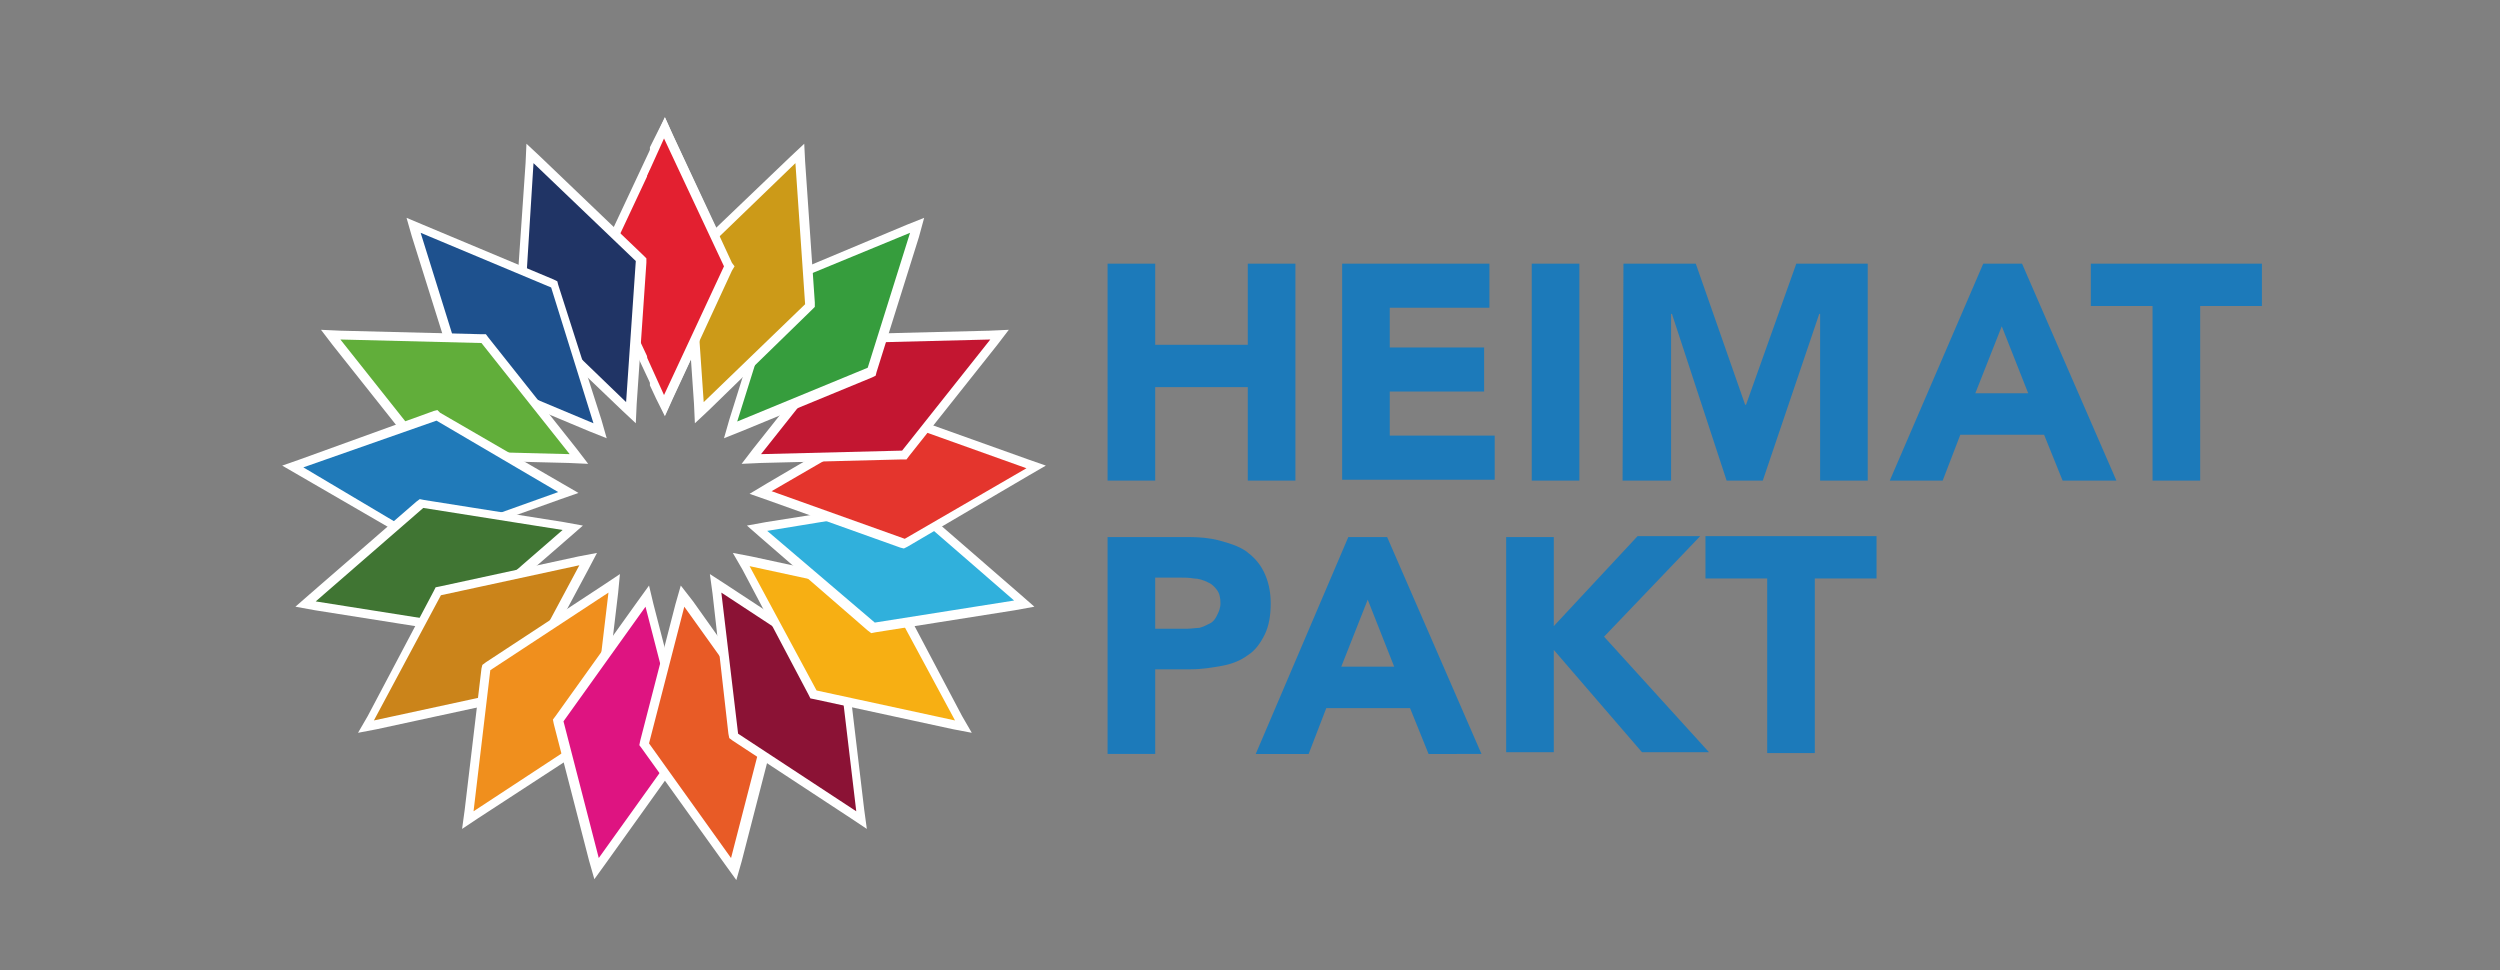 <?xml version="1.0" encoding="UTF-8"?> <svg xmlns="http://www.w3.org/2000/svg" xmlns:xlink="http://www.w3.org/1999/xlink" version="1.1" id="Ebene_1" x="0px" y="0px" viewBox="0 0 283.5 110" style="enable-background:new 0 0 283.5 110;" xml:space="preserve"><rect x="0" y="0" width="283.5" height="110" fill="#808080" stroke="none"/> <style type="text/css"> .st0{fill:#E32030;} .st1{fill:#FFFFFF;} .st2{fill:#203465;} .st3{fill:#1E518E;} .st4{fill:#61AE3A;} .st5{fill:#207AB9;} .st6{fill:#407533;} .st7{fill:#CB841A;} .st8{fill:#F08F1D;} .st9{fill:#DE1481;} .st10{fill:#E85B26;} .st11{fill:#8B1235;} .st12{fill:#F7AF13;} .st13{fill:#30B0DC;} .st14{fill:#E4352D;} .st15{fill:#C31631;} .st16{fill:#369D3D;} .st17{fill:#CC9A18;} .st18{fill:#1C7ABA;} </style> <g> <g> <polygon class="st0" points="68.1,30.2 75.4,14.5 82.8,30.2 75.4,46 "></polygon> <path class="st1" d="M75.4,15.7l6.8,14.5l-6.8,14.5l-6.8-14.5L75.4,15.7 M75.4,13.3l-0.9,2l-6.8,14.5l-0.2,0.4l0.2,0.4l6.8,14.5 l0.9,2l0.9-2l6.8-14.5l0.2-0.4l-0.2-0.4l-6.8-14.5L75.4,13.3L75.4,13.3z"></path> </g> <g> <polygon class="st2" points="59,34.7 60.1,17.4 72.6,29.4 71.5,46.8 "></polygon> <path class="st1" d="M60.5,18.5l11.6,11.1l-1.1,16L59.5,34.5L60.5,18.5 M59.7,16.3l-0.1,2.2l-1.1,16V35l0.4,0.4l11.6,11.1l1.6,1.5 l0.1-2.2l1.1-16v-0.5l-0.4-0.4L61.2,17.7L59.7,16.3L59.7,16.3z"></path> </g> <g> <polygon class="st3" points="52.1,42.2 46.8,25.6 62.9,32.3 68.1,48.8 "></polygon> <path class="st1" d="M47.7,26.4l14.8,6.2L67.3,48l-14.8-6.2L47.7,26.4 M46.1,24.7l0.6,2.1l4.8,15.3l0.1,0.4l0.4,0.2l14.8,6.2 l2,0.8l-0.6-2.1l-4.9-15.3l-0.1-0.4l-0.4-0.2L48,25.5L46.1,24.7L46.1,24.7z"></path> </g> <g> <polygon class="st4" points="48.3,51.6 37.4,38 54.8,38.4 65.7,52.1 "></polygon> <path class="st1" d="M38.6,38.5l16,0.4l10,12.6l-16-0.4L38.6,38.5 M36.4,37.4l1.3,1.7l10,12.6l0.3,0.4h0.5l16,0.4l2.2,0.1 l-1.3-1.7l-10-12.6l-0.3-0.4h-0.5l-16-0.4L36.4,37.4L36.4,37.4z"></path> </g> <g> <polygon class="st5" points="33.2,53 49.6,47.1 64.5,55.9 48.2,61.7 "></polygon> <path class="st1" d="M49.5,47.7l13.8,8.1l-15.1,5.4L34.4,53L49.5,47.7 M49.6,46.5l-0.4,0.1L34,52.1l-2,0.7l1.9,1.1l13.8,8l0.4,0.2 l0.4-0.1l15.1-5.4l2-0.7l-1.9-1.1l-13.8-8L49.6,46.5L49.6,46.5z"></path> </g> <g> <polygon class="st6" points="34.6,68.5 47.7,57.1 64.9,59.8 51.8,71.2 "></polygon> <path class="st1" d="M48,57.6l15.8,2.5L51.6,70.7l-15.8-2.5L48,57.6 M47.6,56.6l-0.4,0.3L35.1,67.4l-1.6,1.4l2.2,0.4l15.8,2.5 l0.5,0.1l0.4-0.3l12.1-10.5l1.6-1.4l-2.2-0.4l-15.8-2.5L47.6,56.6L47.6,56.6z"></path> </g> <g> <polygon class="st7" points="49.7,67.1 66.7,63.4 58.5,78.7 41.6,82.4 "></polygon> <path class="st1" d="M65.7,64.1l-7.6,14.2l-15.7,3.4l7.6-14.2L65.7,64.1 M67.7,62.7l-2.1,0.4l-15.7,3.4l-0.5,0.1L49.2,67 l-7.5,14.2l-1.1,1.9l2.1-0.4l15.7-3.4l0.5-0.1l0.2-0.4l7.6-14.2L67.7,62.7L67.7,62.7z"></path> </g> <g> <polygon class="st8" points="55.2,75.6 69.7,66.1 67.6,83.4 53.1,92.9 "></polygon> <path class="st1" d="M69,67.2l-1.9,16l-13.4,8.8l1.9-16L69,67.2 M70.3,65.1l-1.8,1.2l-13.4,8.8l-0.4,0.3l-0.1,0.4l-1.9,16L52.4,94 l1.8-1.2L67.7,84l0.4-0.3l0.1-0.5l1.9-16L70.3,65.1L70.3,65.1z"></path> </g> <g> <polygon class="st9" points="63.3,81.7 73.4,67.6 77.7,84.4 67.6,98.5 "></polygon> <path class="st1" d="M73.2,68.8l4,15.5l-9.3,13l-4-15.5L73.2,68.8 M73.6,66.4l-1.3,1.8L63,81.2l-0.3,0.4l0.1,0.5l4,15.5l0.6,2.1 l1.3-1.8L78,84.9l0.3-0.4L78.1,84l-4-15.5L73.6,66.4L73.6,66.4z"></path> </g> <g> <polygon class="st10" points="73.1,84.4 77.4,67.6 87.5,81.7 83.2,98.5 "></polygon> <path class="st1" d="M77.6,68.8l9.3,13l-4,15.5l-9.3-13L77.6,68.8 M77.2,66.4l-0.6,2.1l-4,15.5l-0.1,0.5l0.3,0.4l9.4,13.1l1.3,1.8 l0.6-2.1l4-15.5l0.1-0.5l-0.3-0.4l-9.3-13.1L77.2,66.4L77.2,66.4z"></path> </g> <g> <polygon class="st11" points="83.2,83.4 81.1,66.1 95.7,75.6 97.7,92.9 "></polygon> <path class="st1" d="M81.8,67.2L95.2,76l1.9,16l-13.4-8.8L81.8,67.2 M80.5,65.1l0.3,2.2l1.8,15.9l0.1,0.5l0.4,0.3l13.4,8.8 l1.8,1.2l-0.3-2.2l-1.9-16l-0.1-0.5l-0.4-0.3l-13.4-8.8L80.5,65.1L80.5,65.1z"></path> </g> <g> <polygon class="st12" points="92.2,78.8 84.1,63.4 101.1,67.1 109.2,82.4 "></polygon> <path class="st1" d="M85,64.2l15.7,3.4l7.6,14.1l-15.7-3.4L85,64.2 M83.1,62.7l1.1,1.9l7.5,14.2l0.2,0.4l0.5,0.1l15.7,3.4l2.1,0.4 l-1.1-1.9L101.6,67l-0.2-0.4l-0.5-0.1l-15.7-3.4L83.1,62.7L83.1,62.7z"></path> </g> <g> <polygon class="st13" points="85.9,59.8 103,57.1 116.2,68.5 99,71.3 "></polygon> <path class="st1" d="M102.9,57.6L115,68.1l-15.8,2.5L87,60.2L102.9,57.6 M103.2,56.6l-0.5,0.1l-15.8,2.5l-2.2,0.4l1.6,1.4 l12.1,10.5l0.4,0.3l0.5-0.1l15.8-2.5l2.2-0.4l-1.6-1.4l-12.1-10.5L103.2,56.6L103.2,56.6z"></path> </g> <g> <polygon class="st14" points="86.2,55.9 101.3,47.1 117.6,53 102.6,61.7 "></polygon> <path class="st1" d="M101.3,47.7l15.1,5.4l-13.8,8l-15.1-5.4L101.3,47.7 M101.2,46.5l-0.4,0.2l-13.8,8.1L85,56l2,0.7l15.1,5.4 l0.4,0.1l0.4-0.2l13.8-8.1l1.9-1.1l-2-0.7l-15.1-5.4L101.2,46.5L101.2,46.5z"></path> </g> <g> <polygon class="st15" points="96,38.4 113.3,38 102.5,51.6 85.2,52.1 "></polygon> <path class="st1" d="M112.3,38.5l-10,12.6l-16,0.4l10-12.6L112.3,38.5 M114.4,37.4l-2.2,0.1l-16,0.4h-0.5l-0.3,0.4l-10,12.6 l-1.3,1.7l2.2-0.1l16-0.4h0.5l0.3-0.4l10-12.6L114.4,37.4L114.4,37.4z"></path> </g> <g> <polygon class="st16" points="87.9,32.3 103.9,25.6 98.8,42.2 82.8,48.8 "></polygon> <path class="st1" d="M103.2,26.4l-4.8,15.3l-14.8,6.1l4.8-15.3L103.2,26.4 M104.8,24.7l-2,0.8l-14.8,6.2l-0.4,0.2l-0.1,0.4 l-4.8,15.3l-0.6,2.1l2-0.8l14.8-6.1l0.4-0.2l0.1-0.4l4.8-15.3L104.8,24.7L104.8,24.7z"></path> </g> <g> <polygon class="st17" points="78.2,29.4 90.7,17.4 91.9,34.7 79.3,46.8 "></polygon> <path class="st1" d="M90.2,18.5l1.1,16L79.8,45.6l-1.1-16L90.2,18.5 M91.2,16.3l-1.6,1.5L78,28.9l-0.4,0.4v0.5l1.1,16l0.1,2.2 l1.6-1.5L92,35.2l0.4-0.4v-0.5l-1.1-16L91.2,16.3L91.2,16.3z"></path> </g> <polygon class="st1" points="83,29.8 76.3,15.3 75.4,13.3 74.4,15.3 73.7,16.7 73.7,17 73.7,17.2 73.7,43.3 73.7,43.6 73.7,43.7 74.4,45.2 75.4,47.2 76.3,45.2 83,30.7 83.3,30.2 "></polygon> <g> <polygon class="st0" points="75.3,15.7 73.4,19.9 73.4,40.6 75.3,44.8 82.1,30.2 "></polygon> </g> </g> <g> <g> <path class="st18" d="M125.6,29.9h5.4v9.2h10.5v-9.2h5.4v24.6h-5.4V43.9h-10.5v10.6h-5.4V29.9z"></path> <path class="st18" d="M152.2,29.9h16.7v5h-11.3v4.5h10.7v5h-10.7v5h11.9v5h-17.3V29.9z"></path> <path class="st18" d="M173.7,29.9h5.4v24.6h-5.4V29.9z"></path> <path class="st18" d="M184.1,29.9h8.2l5.6,16h0.1l5.7-16h8.1v24.6h-5.4V35.6h-0.1l-6.4,18.9h-4.1l-6.2-18.9h-0.1v18.9H184 L184.1,29.9L184.1,29.9z"></path> <path class="st18" d="M224.9,29.9h4.4L240,54.5h-6.1l-2.1-5.2h-9.5l-2,5.2h-6L224.9,29.9z M227,37l-3,7.6h6L227,37z"></path> <path class="st18" d="M244.1,34.7h-7v-4.8h19.4v4.8h-7v19.8h-5.4V34.7z"></path> </g> <g> <path class="st18" d="M125.6,60.9h9.1c1.3,0,2.5,0.1,3.6,0.4s2.1,0.6,3,1.2c0.8,0.6,1.5,1.3,2,2.3c0.5,1,0.8,2.2,0.8,3.6 s-0.2,2.6-0.7,3.6c-0.5,1-1.1,1.8-1.9,2.3c-0.8,0.6-1.8,1-2.9,1.2c-1.1,0.2-2.3,0.4-3.6,0.4h-4v9.6h-5.4L125.6,60.9L125.6,60.9z M131,71.3h3.6c0.5,0,1-0.1,1.4-0.1c0.4-0.1,0.8-0.3,1.2-0.5c0.4-0.2,0.6-0.5,0.8-0.9c0.2-0.4,0.4-0.8,0.4-1.4 c0-0.6-0.1-1.1-0.4-1.5c-0.3-0.4-0.6-0.7-1.1-0.9c-0.4-0.2-1-0.4-1.5-0.4c-0.6-0.1-1.1-0.1-1.6-0.1H131L131,71.3L131,71.3z"></path> <path class="st18" d="M152.9,60.9h4.4l10.7,24.6H162l-2.1-5.2h-9.5l-2,5.2h-6L152.9,60.9z M155.1,68l-3,7.6h6L155.1,68z"></path> <path class="st18" d="M170.8,60.9h5.4V71l9.5-10.2h7.1l-10.9,11.4l11.9,13.1h-7.6l-10-11.6v11.6h-5.4L170.8,60.9L170.8,60.9z"></path> <path class="st18" d="M200.4,65.6h-7v-4.8h19.4v4.8h-7v19.8h-5.4L200.4,65.6L200.4,65.6z"></path> </g> </g> </svg> 